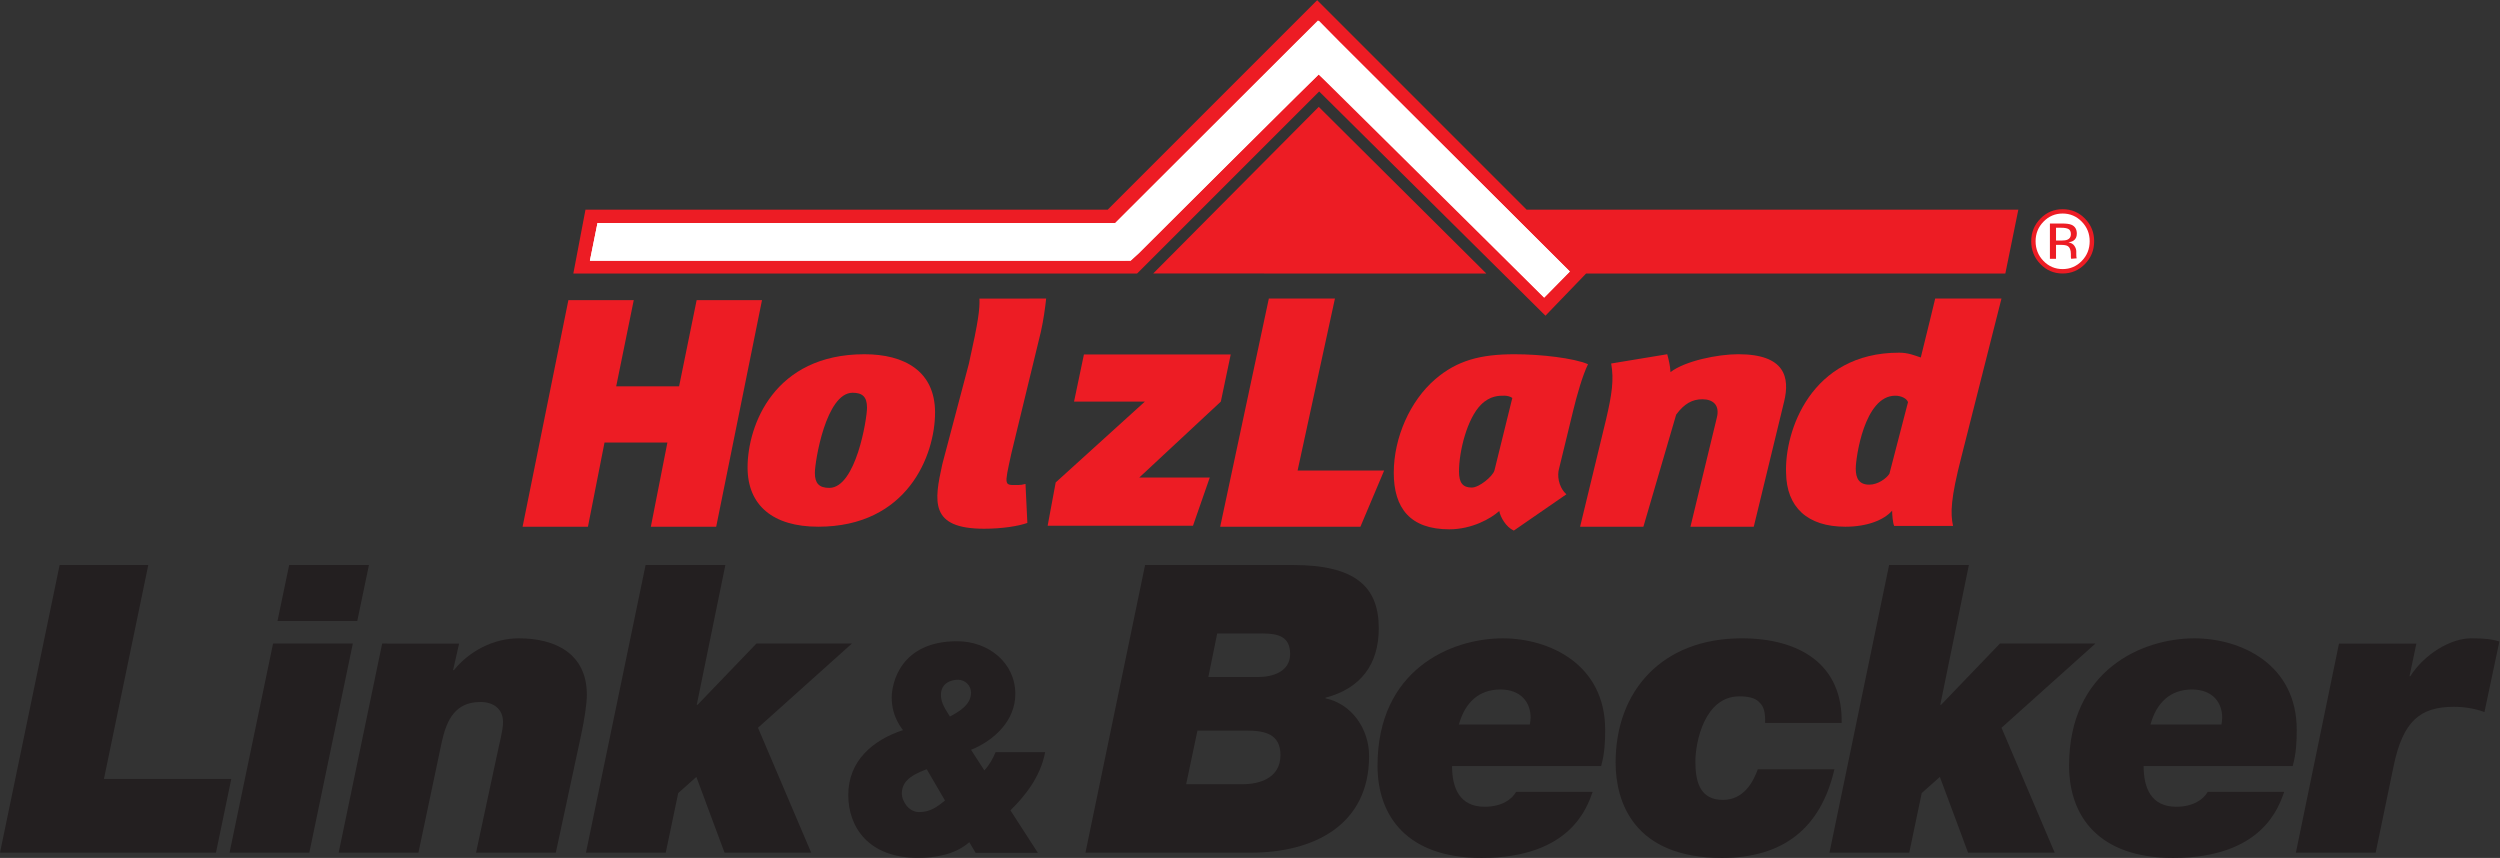 <?xml version="1.0" encoding="UTF-8" standalone="no"?>
<!-- Created with Inkscape (http://www.inkscape.org/) -->

<svg
   version="1.1"
   id="svg2"
   width="334.8"
   height="114.893"
   viewBox="0 0 334.8 114.893"
   sodipodi:docname="LOGO_Link_Becker_4c.eps"
   xmlns:inkscape="http://www.inkscape.org/namespaces/inkscape"
   xmlns:sodipodi="http://sodipodi.sourceforge.net/DTD/sodipodi-0.dtd"
   xmlns="http://www.w3.org/2000/svg"
   xmlns:svg="http://www.w3.org/2000/svg">
  <rect x="0" y="0" width="334.8" height="114.893" fill="#333333" stroke="none"/>
  <defs
     id="defs6" />
  <sodipodi:namedview
     id="namedview4"
     pagecolor="#ffffff"
     bordercolor="#000000"
     borderopacity="0.25"
     inkscape:showpageshadow="2"
     inkscape:pageopacity="0.0"
     inkscape:pagecheckerboard="0"
     inkscape:deskcolor="#d1d1d1" />
  <g
     id="g8"
     inkscape:groupmode="layer"
     inkscape:label="ink_ext_XXXXXX"
     transform="matrix(1.333,0,0,-1.333,0,114.893)">
    <g
       id="g10"
       transform="scale(0.1)">
      <path
         d="m 2014.66,587.105 13.07,64.188 h -494.02 l -210.4,210.41 -210.43,-210.43 H 588.207 L 576,587.086 l 566.4,0.047 182.91,182.89 227.33,-225.273 40.82,42.355 h 421.2"
         style="fill:#ed1c24;fill-opacity:1;fill-rule:nonzero;stroke:none"
         id="path12" />
      <path
         d="m 2094.64,596.637 c -6.18,-6.328 -13.64,-9.492 -22.41,-9.492 -8.77,0 -16.23,3.164 -22.37,9.492 -6.13,6.297 -9.2,13.945 -9.2,22.91 0,8.894 3.1,16.484 9.28,22.781 6.15,6.27 13.58,9.414 22.29,9.414 8.77,0 16.23,-3.144 22.41,-9.414 6.17,-6.277 9.26,-13.867 9.26,-22.781 0,-8.938 -3.09,-16.574 -9.26,-22.91"
         style="fill:#ed1c24;fill-opacity:1;fill-rule:nonzero;stroke:none"
         id="path14" />
      <path
         d="m 719.531,332.754 46.02,227.641 h -65.668 l -17.633,-86.61 h -63.187 l 17.64,86.61 H 571.031 L 525.023,332.754 h 65.661 l 16.64,84.57 h 63.18 l -16.633,-84.57 h 65.66"
         style="fill:#ed1c24;fill-opacity:1;fill-rule:nonzero;stroke:none"
         id="path16" />
      <path
         d="m 856.555,467.34 c 9.66,0 14.492,-3.84 14.492,-15.031 0,-11.18 -11.145,-80.551 -37.902,-80.551 -10.403,0 -14.493,4.785 -14.493,15.019 0,11.504 11.153,80.563 37.903,80.563 m 11.886,38.68 c -90.648,0 -117.394,-71.29 -117.394,-113.793 0,-38.067 25.629,-59.473 70.957,-59.473 89.539,0 117.398,71.601 117.398,114.769 0,41.555 -30.839,58.497 -70.961,58.497"
         style="fill:#ed1c24;fill-opacity:1;fill-rule:evenodd;stroke:none"
         id="path18" />
      <path
         d="m 1051.03,562.008 c -0.01,-0.117 -67.038,-0.117 -67.038,-0.117 0.371,-10.528 -0.828,-21.661 -10.57,-65.215 L 946.734,395.703 c -8.25,-37.383 -13.121,-64.98 41.95,-64.98 17.986,0 34.086,2.539 43.456,5.82 l -1.87,39.199 c -2.63,-0.742 -4.86,-1.094 -7.12,-1.094 -14.61,0 -14.37,-1.992 -7.25,31.055 l 29.82,122.926 c 2.62,11.758 4.28,23.816 5.31,33.379"
         style="fill:#ed1c24;fill-opacity:1;fill-rule:nonzero;stroke:none"
         id="path20" />
      <path
         d="m 1236.44,505.777 h -147.48 l -9.91,-47.304 h 71.17 l -89.62,-81.246 -8.08,-43.497 h 146.02 l 16.87,48.458 h -70.81 l 81.92,76.285 9.92,47.304"
         style="fill:#ed1c24;fill-opacity:1;fill-rule:nonzero;stroke:none"
         id="path22" />
      <path
         d="m 1390.58,389.199 h -86.95 l 37.52,172.809 h -66.4 l -48.88,-229.254 h 140.87 l 23.84,56.445"
         style="fill:#ed1c24;fill-opacity:1;fill-rule:nonzero;stroke:none"
         id="path24" />
      <path
         d="m 1519.36,462.133 -17.99,-72.934 c -1.5,-5.488 -14.98,-17.109 -22.83,-17.109 -9,0 -12.75,4.844 -12.75,16.133 0,20.664 8.24,53.257 22.09,67.125 9.37,9.363 18.74,9.043 23.6,9.043 2.25,0 5.62,-0.657 7.88,-2.258 m 76.02,33.887 c -14.23,6.132 -47.19,10 -73.79,10 -34.08,0 -57.66,-6.133 -79.77,-25.165 -25.09,-21.621 -41.57,-58.414 -41.57,-93.921 0,-35.489 16.48,-56.797 55.8,-56.797 22.49,0 41.59,10.644 50.19,18.398 1.12,-6.133 6.74,-16.133 14.61,-19.687 l 52.81,36.465 c -8.62,8.066 -8.99,19.687 -7.5,25.175 l 14.61,60.024 c 3.38,13.879 9,33.886 14.61,45.508"
         style="fill:#ed1c24;fill-opacity:1;fill-rule:evenodd;stroke:none"
         id="path26" />
      <path
         d="m 1678.27,488.063 c -0.37,6.738 -1.82,12.507 -3.29,17.968 l -56.31,-9.316 c 2.93,-16.36 0.72,-31.113 -5.12,-56.133 l -26.1,-107.828 h 63.6 l 32.93,112.633 c 8.04,10.906 16.09,15.398 26.33,15.398 10.59,0 17.78,-5.781 14.48,-18.601 l -26.47,-109.43 h 63.61 l 30.5,125.785 c 5.85,24.063 1.11,47.492 -46.07,47.492 -20.84,0 -53.47,-6.75 -68.09,-17.968"
         style="fill:#ed1c24;fill-opacity:1;fill-rule:nonzero;stroke:none"
         id="path28" />
      <path
         d="M 1898.21,385.977 C 1895.1,381.133 1886.55,375 1877.99,375 c -10.11,0 -13.61,6.133 -13.61,16.133 0,10.664 8.55,73.238 39.66,73.238 6.23,0 11.67,-2.91 12.84,-6.457 z m 63.9,-52.461 c -2.72,12.89 -2.44,27.304 8.44,69.57 l 40.24,158.922 h -66.59 c 0,0 -7.81,-32.57 -14.49,-59.25 -5.82,1.933 -12.44,4.844 -21.76,4.844 -89.06,0 -115.12,-79.36 -113.57,-120.649 0.4,-34.531 21.39,-54.199 59.51,-54.199 22.16,0 38.88,6.777 47.05,16.133 0,-3.223 0.52,-12.168 2.07,-15.371 h 59.1"
         style="fill:#ed1c24;fill-opacity:1;fill-rule:evenodd;stroke:none"
         id="path30" />
      <path
         d="m 600.297,637.867 511.513,-0.109 8.56,0.031 12.14,12.149 170.08,169.667 22.35,21.551 20.93,-21.347 231.25,-230.672 -25.78,-26.192 -201.22,200.926 -25.3,23.254 -23.58,-22.941 -157.12,-156.875 -8.23,-7.305 -8.69,-0.008 -534.555,-0.039 7.652,37.91"
         style="fill:#ffffff;fill-opacity:1;fill-rule:nonzero;stroke:none"
         id="path32" />
      <path
         d="m 1493.22,587.133 -334.67,0.012 166.33,167.41 z"
         style="fill:#ed1c24;fill-opacity:1;fill-rule:nonzero;stroke:none"
         id="path34" />
      <path
         d="M 1551.33,562.934 1324.82,787.113 1135.88,600.004 H 592.645 l 7.648,37.851 520.077,-0.066 203.73,203.543 253.01,-252.207 -25.78,-26.191"
         style="fill:#ffffff;fill-opacity:1;fill-rule:nonzero;stroke:none"
         id="path36" />
      <path
         d="M 59.91,294.277 0.215,6.309 V 5.273 H 216.973 L 232.355,79.356 H 104.434 L 148.977,294.277 H 59.91"
         style="fill:#231f20;fill-opacity:1;fill-rule:nonzero;stroke:none"
         id="path38" />
      <path
         d="m 290.52,294.277 -11.743,-56.25 h 80.153 l 11.73,56.25 z M 274.332,215.352 230.609,5.273 h 80.145 L 354.469,215.352 h -80.137"
         style="fill:#231f20;fill-opacity:1;fill-rule:nonzero;stroke:none"
         id="path40" />
      <path
         d="m 340.227,5.273 h 80.144 L 443.852,116.582 c 4.847,21.856 13.359,40.078 38.851,40.078 12.961,0 22.68,-6.875 22.68,-20.234 0,-8.516 -4.051,-22.676 -6.481,-34.824 L 478.254,5.273 h 80.148 l 25.5,118.594 c 3.243,15.391 5.672,30.762 5.672,40.078 0,41.289 -31.57,56.68 -68.414,56.68 -25.496,0 -49.789,-12.949 -65.168,-31.992 h -0.812 l 6.074,26.719 H 383.945 L 340.227,5.273"
         style="fill:#231f20;fill-opacity:1;fill-rule:nonzero;stroke:none"
         id="path42" />
      <path
         d="m 588.688,5.273 h 80.152 l 12.547,59.902 18.207,16.191 28.34,-76.094 h 87.031 l -53.438,125.489 94.317,84.59 h -95.926 l -59.102,-61.524 h -0.812 l 28.742,140.449 H 648.598 L 588.688,5.273"
         style="fill:#231f20;fill-opacity:1;fill-rule:nonzero;stroke:none"
         id="path44" />
      <path
         d="m 1222.86,225.469 h 45.73 c 15.79,0 27.54,-3.242 27.54,-20.625 0,-17.832 -17.81,-23.086 -31.98,-23.086 h -50.19 z M 1090.5,5.273 h 165.96 c 63.15,0 119.01,27.52 119.01,97.149 0,26.719 -17.01,52.207 -43.72,57.891 v 0.8 h 0.4 c 34.82,9.317 53.03,33.184 53.03,69.629 0,41.699 -23.48,63.535 -86.22,63.535 H 1150.41 Z M 1203.03,127.93 h 48.98 c 18.62,0 34.4,-3.242 34.4,-24.707 0,-23.457 -21.86,-29.141 -37.65,-29.141 h -57.08 l 11.35,53.848"
         style="fill:#231f20;fill-opacity:1;fill-rule:evenodd;stroke:none"
         id="path46" />
      <path
         d="m 1523.17,66.387 c -4.05,-7.285 -14.17,-14.98 -31.57,-14.98 -25.1,0 -32.79,18.633 -32.79,40.898 h 149.77 c 3.65,12.949 4.06,25.097 4.06,36.425 0,65.977 -56.27,91.875 -102.83,91.875 -52.21,0 -125.88,-31.562 -125.88,-127.91 C 1383.93,41.699 1413.89,0 1488.36,0 c 90.67,0 106.46,52.227 111.72,66.387 z m -57.48,67.597 c 6.07,22.266 20.25,35.235 41.69,35.235 20.25,0 30.36,-12.559 30.36,-28.34 0,-2.031 -0.4,-4.863 -0.81,-6.895 h -71.24"
         style="fill:#231f20;fill-opacity:1;fill-rule:evenodd;stroke:none"
         id="path48" />
      <path
         d="m 1850.21,135.605 c 1.21,58.692 -42.1,85.02 -100.4,85.02 -80.14,0 -126.69,-53.027 -126.69,-124.688 C 1623.12,56.68 1640.94,0 1729.98,0 c 60.72,0 99.18,29.16 112.95,89.062 h -76.92 c -4.45,-11.738 -13.35,-30.762 -35.21,-30.762 -23.08,0 -27.54,18.613 -27.54,38.457 0,19.844 9.32,65.566 44.12,65.566 9.32,0 16.2,-1.621 20.24,-6.074 4.47,-4.043 6.09,-10.508 5.68,-20.645 h 76.91"
         style="fill:#231f20;fill-opacity:1;fill-rule:nonzero;stroke:none"
         id="path50" />
      <path
         d="m 1837.98,5.273 h 80.15 l 12.55,59.902 18.21,16.191 28.34,-76.094 h 87.03 l -53.44,125.489 94.32,84.59 h -95.93 l -59.1,-61.524 h -0.81 l 28.74,140.449 h -80.15 L 1837.98,5.273"
         style="fill:#231f20;fill-opacity:1;fill-rule:nonzero;stroke:none"
         id="path52" />
      <path
         d="m 2217.95,66.387 c -4.04,-7.285 -14.16,-14.98 -31.56,-14.98 -25.1,0 -32.8,18.633 -32.8,40.898 h 149.77 c 3.64,12.949 4.05,25.097 4.05,36.425 0,65.977 -56.27,91.875 -102.82,91.875 -52.22,0 -125.89,-31.562 -125.89,-127.91 C 2078.7,41.699 2108.66,0 2183.14,0 c 90.67,0 106.46,52.227 111.72,66.387 z m -57.48,67.597 c 6.07,22.266 20.24,35.235 41.7,35.235 20.23,0 30.35,-12.559 30.35,-28.34 0,-2.031 -0.39,-4.863 -0.8,-6.895 h -71.25"
         style="fill:#231f20;fill-opacity:1;fill-rule:evenodd;stroke:none"
         id="path54" />
      <path
         d="m 2306.56,5.273 h 80.16 l 18.2,87.832 c 9.32,44.121 26.31,58.711 60.32,58.711 10.13,0 21.05,-1.621 30.77,-5.273 l 14.98,70.84 c -7.3,2.422 -14.98,3.242 -28.34,3.242 -20.64,0 -46.96,-15.801 -61.13,-38.066 h -0.81 l 6.89,32.793 h -77.73 L 2306.56,5.273"
         style="fill:#231f20;fill-opacity:1;fill-rule:nonzero;stroke:none"
         id="path56" />
      <path
         d="m 1042.74,5.059 -27.62,42.754 c 14.25,13.965 30.24,33.457 34.89,58.477 h -49.73 c -2.913,-6.699 -6.401,-13.105 -11.354,-18.34 l -13.379,20.645 c 23.558,9.609 44.503,29.394 44.503,56.152 0,31.133 -26.753,52.949 -58.464,52.949 -57.012,0 -65.742,-42.187 -65.742,-56.738 0,-20.352 11.64,-32.559 11.351,-32.559 -30.261,-9.902 -54.976,-30.839 -54.976,-65.175 0,-31.992 20.066,-63.125 69.808,-63.125 18.039,0 37.52,3.223 51.778,15.723 L 980.203,5.059 Z M 949.363,57.695 c -8.425,-6.973 -15.41,-11.641 -25.879,-11.641 -11.636,0 -17.461,12.52 -17.461,18.047 0,11.055 6.11,18.027 25.024,25.02 z m 4.953,84.375 c -4.074,6.68 -9.019,13.379 -9.019,21.524 0,12.5 10.758,15.41 17.16,15.41 7.277,0 13.09,-5.82 13.09,-13.086 0,-11.934 -11.918,-18.926 -21.231,-23.848"
         style="fill:#231f20;fill-opacity:1;fill-rule:evenodd;stroke:none"
         id="path58" />
      <path
         d="m 2071.62,637.359 c 4.32,0 7.47,-0.421 9.47,-1.269 3.6,-1.535 5.39,-4.524 5.39,-8.985 0,-3.156 -1.13,-5.488 -3.39,-6.984 -1.21,-0.789 -2.89,-1.367 -5.04,-1.707 2.72,-0.441 4.72,-1.601 5.99,-3.488 1.26,-1.863 1.9,-3.711 1.9,-5.488 v -2.598 l 0.08,-2.645 c 0.05,-0.937 0.15,-1.543 0.3,-1.836 l -5.52,-0.441 -0.17,0.742 -0.12,1.153 v 2.804 c 0,4.102 -1.1,6.824 -3.28,8.145 -1.29,0.761 -3.57,1.14 -6.82,1.14 h -4.82 v -13.984 h -6.13 v 35.441 z m 6.54,-5.578 c -1.51,0.879 -3.97,1.309 -7.36,1.309 h -5.21 v -12.84 h 5.5 c 2.6,0 4.54,0.273 5.82,0.801 2.39,0.957 3.6,2.812 3.6,5.535 0,2.578 -0.78,4.309 -2.35,5.195 m -25.15,7.422 c -5.3,-5.43 -7.94,-11.973 -7.94,-19.656 0,-7.734 2.63,-14.336 7.89,-19.785 5.28,-5.449 11.71,-8.184 19.27,-8.184 7.56,0 13.97,2.735 19.25,8.184 5.3,5.449 7.93,12.051 7.93,19.785 0,7.683 -2.63,14.226 -7.93,19.656 -5.31,5.461 -11.73,8.184 -19.25,8.184 -7.5,0 -13.92,-2.723 -19.22,-8.184"
         style="fill:#ffffff;fill-opacity:1;fill-rule:evenodd;stroke:none"
         id="path60" />
    </g>
  </g>
</svg>
